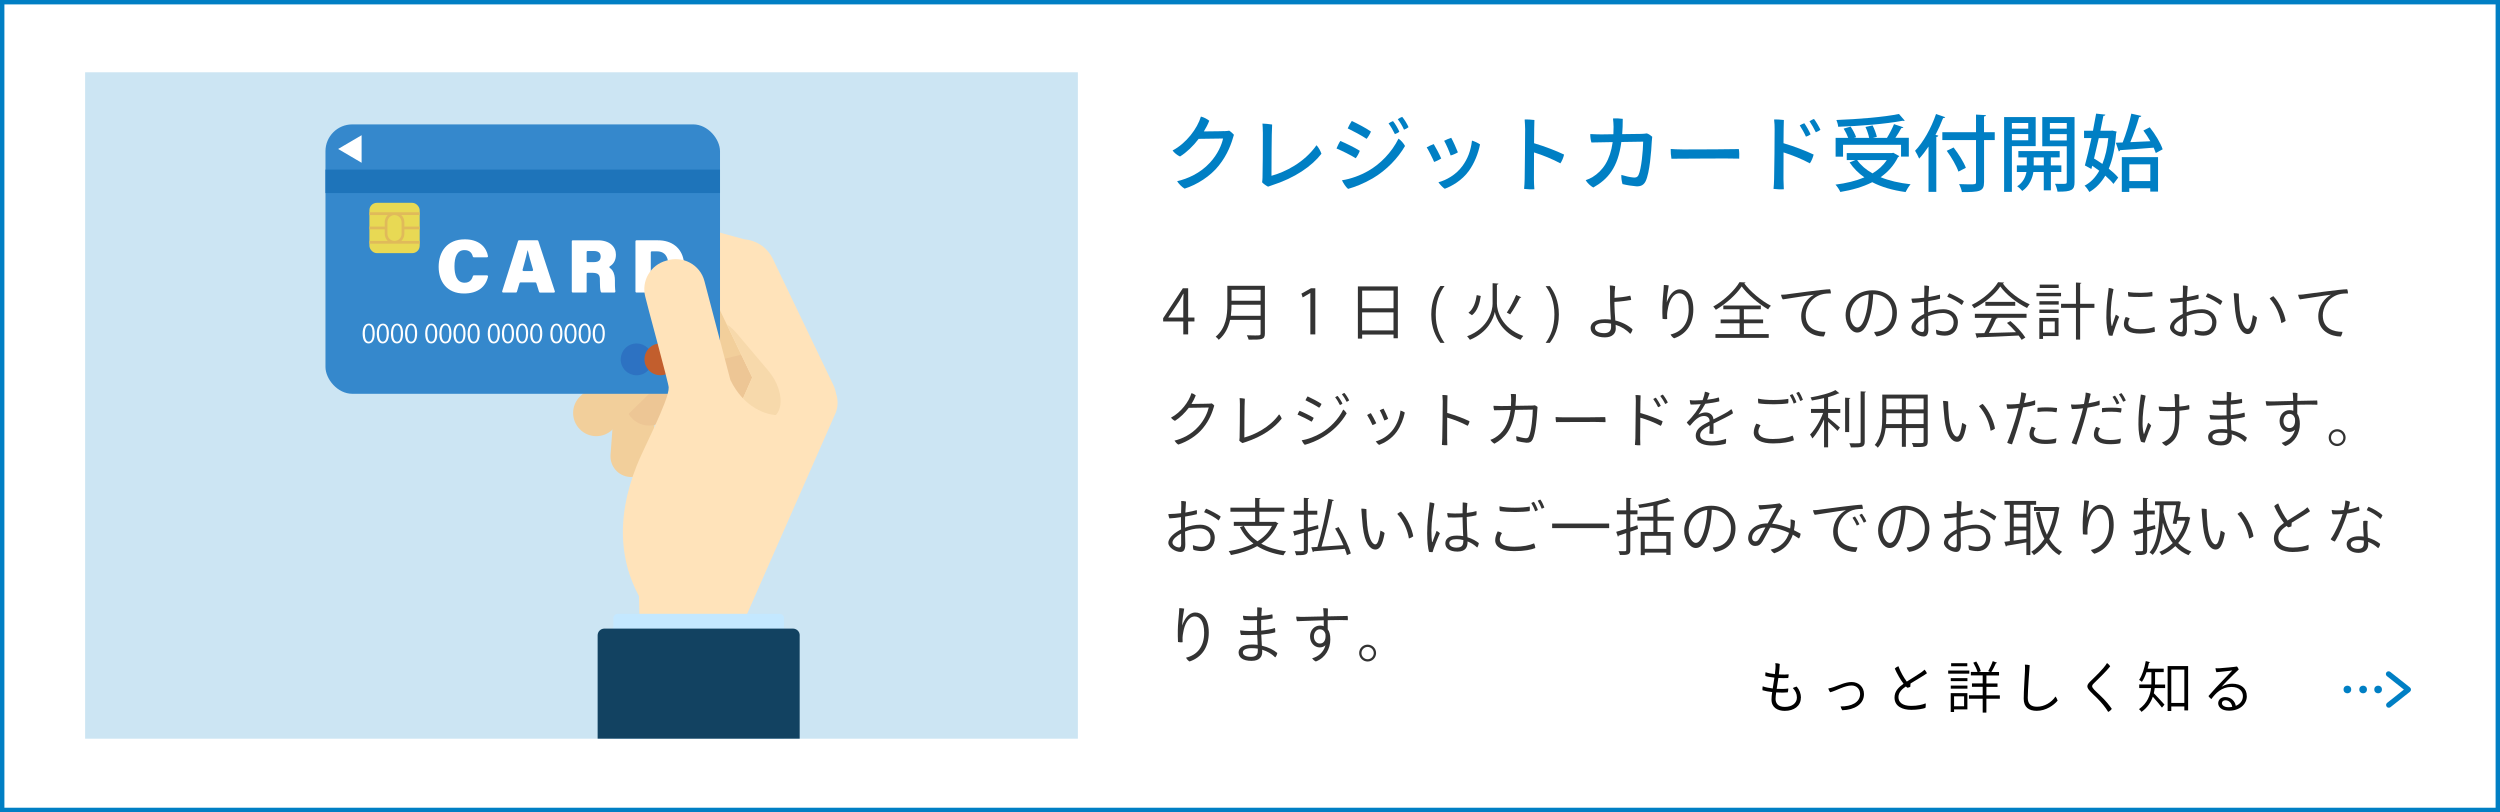 <?xml version="1.0" encoding="UTF-8"?><svg id="_レイヤー_2" xmlns="http://www.w3.org/2000/svg" viewBox="0 0 568.57 184.7"><rect x="0" y="0" width="568.57" height="184.7" fill="#808080" stroke="none"/><defs><style>.cls-1{fill:#007fc4;}.cls-2,.cls-3{fill:#fff;}.cls-4{fill:#f7d9ab;}.cls-5{fill:#fad8a5;}.cls-6{fill:#3588cc;}.cls-7{fill:#cce5f3;}.cls-3{stroke:#007fc4;stroke-miterlimit:10;}.cls-8{fill:#f2cf9b;}.cls-9{fill:#edc695;}.cls-10{fill:#c4e8ff;}.cls-11{fill:#e8d954;}.cls-12{fill:#333;}.cls-13{fill:#c25e2d;}.cls-14{fill:#1e74ba;}.cls-15{fill:#2d72c2;}.cls-16{fill:#e0ba5a;}.cls-17{fill:#124261;}.cls-18{fill:#08b305;}.cls-19{fill:#ffe3ba;}</style></defs><g id="_レイヤー_1-2"><rect class="cls-3" x=".5" y=".5" width="567.57" height="183.7"/><rect class="cls-7" x="19.36" y="16.44" width="225.78" height="151.56"/><path d="M409.56,158.71c0,1.88-1.59,2.96-3.66,2.96-1.56,0-3.01-.71-3.01-2.56,0-.49.06-1.06.15-1.71-.77-.09-1.55-.23-2.2-.42-.04-.24-.01-.65.05-.89.58.21,1.41.39,2.28.49.13-.74.26-1.56.38-2.47-.84-.09-1.6-.21-2.05-.37-.04-.23-.04-.62.04-.86.57.21,1.33.35,2.12.43.05-.4.09-.83.13-1.27.03-.3.04-.89-.03-1.22.3,0,.81.08,1.01.18-.04.79-.11,1.6-.21,2.39.94.05,1.8.04,2.23-.03.03.25-.05.68-.11.84-.69.04-1.47.03-2.23-.01-.13.87-.26,1.71-.38,2.47.97.06,1.93.04,2.63-.08.03.26-.04.67-.12.88-.68.08-1.62.08-2.62.01-.09.59-.14,1.09-.14,1.5,0,.88.48,1.8,2.08,1.8,1.7,0,2.77-.88,2.77-2.14,0-.87-.34-1.52-.93-2.15.21-.13.62-.28.88-.34.64.73.97,1.64.97,2.56Z"/><path d="M416.97,156.28c1.07-.35,2.68-1.17,4.13-1.17,1.61,0,2.82,1.11,2.82,2.74,0,2.35-2.18,3.59-4.93,3.68-.13-.14-.33-.6-.39-.87,2.43.06,4.44-.92,4.44-2.82,0-1.02-.69-1.94-1.93-1.94-1.61,0-3.41,1.16-4.86,1.54-.16-.14-.39-.62-.45-.86.38-.06.75-.16,1.17-.3Z"/><path d="M437.94,159.96c.06.3.03.82-.06,1.04-.52.19-1.78.44-3.2.44-1.99,0-3.83-.78-3.81-2.82,0-1.44.98-2.35,2.05-3.12-.71-.92-1.51-2.32-1.99-3.44.2-.23.55-.45.82-.55.47,1.31,1.32,2.76,1.91,3.5,1.16-.74,2.63-1.62,3.26-2.08.29-.21.63-.48.78-.64.23.25.43.57.54.83-.35.29-2.5,1.57-3.73,2.32-.03.25-.05.54-.06.77-.15.08-.43.16-.66.2-.1-.06-.21-.16-.34-.29-.71.48-1.69,1.25-1.69,2.42,0,1.11.82,2,2.92,2,1.41,0,2.61-.29,3.25-.58Z"/><path d="M447.88,152.5v.71h-4.81v-.71h4.81ZM447.44,157.64v3.7h-3.03v.59h-.76v-4.29h3.79ZM443.66,154.91v-.69h3.79v.69h-3.79ZM443.66,156.62v-.69h3.79v.69h-3.79ZM447.42,150.83v.69h-3.68v-.69h3.68ZM446.69,158.36h-2.28v2.27h2.28v-2.27ZM454.82,158.13v.78h-3.06v3.16h-.84v-3.16h-3.12v-.78h3.12v-1.93h-2.44v-.77h2.44v-1.82h-2.69v-.79h1.51c-.18-.62-.57-1.46-.96-2.11l.68-.26c.44.69.87,1.6,1.03,2.19l-.45.19h2.57c-.19-.09-.42-.19-.43-.19.35-.6.81-1.6,1.03-2.28l.97.36c-.04.09-.14.13-.26.13-.25.57-.67,1.4-1.02,1.98h1.74v.79h-2.87v1.82h2.52v.77h-2.52v1.93h3.06Z"/><path d="M461.61,151.27c-.05.55-.44,5.64-.44,7.43,0,1.46.79,2.03,2.11,2.03,1.66,0,3.26-.94,4.19-2.32.19.2.43.69.49.93-.86,1.04-2.64,2.32-4.75,2.32-1.78,0-2.96-.79-2.96-2.77,0-1.71.24-4.98.28-6.17.03-.77.03-1.17-.01-1.57.29,0,.86.06,1.08.13Z"/><path d="M479.9,151.56c-.88,1.13-2.66,2.83-3.45,3.6-.34.31-.64.62-.64.89,0,.47.78,1.12,1.8,2.09,1.21,1.12,2.19,2.35,2.67,3.07-.15.24-.47.54-.82.7-.6-1.03-1.5-2.1-2.5-3.11-1.38-1.35-2.24-2.04-2.24-2.73,0-.38.31-.76.81-1.23.83-.82,2.89-2.72,3.66-4.04.29.18.59.5.72.75Z"/><path d="M490.12,152.89v2.15c0,.2,0,.43-.01.64h2.3v.81h-2.37c-.04.38-.11.77-.2,1.17.6.59,2.05,2.18,2.42,2.58l-.57.69c-.4-.55-1.41-1.74-2.08-2.48-.43,1.26-1.21,2.48-2.57,3.45-.11-.18-.4-.5-.57-.62,1.91-1.35,2.56-3.15,2.74-4.8h-2.69v-.81h2.76c.01-.23.01-.44.01-.65v-2.14h-1.12c-.29.84-.64,1.62-1.04,2.19-.15-.13-.44-.34-.63-.44.68-.97,1.21-2.63,1.51-4.28l1.01.25c-.03.09-.11.12-.26.12-.09.45-.2.91-.33,1.36h3.66v.79h-1.98ZM492.98,151.48h4.66v10.08h-.86v-.89h-2.97v1.03h-.83v-10.22ZM493.81,159.87h2.97v-7.58h-2.97v7.58Z"/><path d="M510.99,158.31c0,1.84-1.6,3.32-4.04,3.32-1.91,0-2.47-1.03-2.47-1.69,0-.76.62-1.41,1.57-1.41,1.42,0,2.27.99,2.43,2,1.01-.4,1.62-1.2,1.62-2.24s-.79-2.06-2.61-2.06c-2.25,0-3.61,1.45-4.56,2.76-.21-.14-.53-.44-.67-.68.81-.96,2.45-2.73,3.31-3.6.82-.87,1.75-1.81,2.11-2.23-.7.08-2.49.32-3.61.4-.1-.24-.19-.64-.21-.92.29.04.67.04.91.02.97-.08,3.41-.28,3.98-.4.15.14.34.47.4.68-.55.49-1.71,1.65-2.48,2.42-.68.69-1.11,1.15-1.42,1.52.81-.53,1.75-.71,2.42-.71,2.09,0,3.31,1.11,3.31,2.81ZM507.67,160.76c-.1-.81-.67-1.5-1.56-1.5-.44,0-.79.29-.79.66,0,.54.65.92,1.5.92.3,0,.59-.03.86-.08Z"/><path class="cls-1" d="M543.29,160.96c-.18,0-.37-.08-.49-.24-.21-.27-.17-.66.1-.87l3.81-3.02-3.86-3.06c-.27-.21-.31-.6-.1-.87.21-.27.6-.31.87-.1l4.47,3.54c.15.12.24.3.24.49s-.09.37-.24.49l-4.42,3.5c-.11.09-.25.13-.39.13Z"/><circle class="cls-1" cx="533.86" cy="156.81" r=".87"/><circle class="cls-1" cx="537.44" cy="156.81" r=".87"/><circle class="cls-1" cx="540.85" cy="156.81" r=".87"/><path class="cls-1" d="M278.35,29.83c.67-.02.87-.06,1.2-.11.36.21.84.65,1.08.93-.53,1.88-1.39,4.45-3.44,7.01-1.92,2.43-4.96,4.35-7.77,5.24-.61-.34-1.33-1.08-1.71-1.69,2.39-.55,5.24-1.8,7.45-4.2,1.79-1.92,2.7-4.1,3-5.51l-5.55.08c-1.25,1.65-2.77,3.1-4.24,4.01-.57-.23-1.39-.89-1.69-1.37,3.1-1.62,5.64-5,6.44-7.71.7.17,1.39.55,1.9.95-.3.8-.74,1.63-1.23,2.43,3.97-.02,4.56-.08,4.56-.08v.02Z"/><path class="cls-1" d="M287.13,40.42c.06-1.41.08-6.99.08-10.18,0-.84-.06-1.69-.09-2.13.34,0,1.67.1,2.2.21-.13,1.6-.15,10.22-.15,11.66,3.08-.84,7.45-2.98,10.24-6.95.42.42.97,1.39,1.12,1.94-2.17,2.81-5.98,5.49-11.34,7.2-.3.09-.49.15-.8.28-.4-.19-1.08-.67-1.35-.99.06-.36.08-.74.09-1.04Z"/><path class="cls-1" d="M309.26,34.3c-.15.47-.63,1.33-.93,1.69-1.04-.67-3.1-1.69-4.37-2.22.17-.46.63-1.39.87-1.71,1.18.48,3.44,1.6,4.43,2.24ZM311.16,38.88c2.72-1.54,5.36-4.22,6.9-7.35.55.34,1.24,1.18,1.48,1.67-1.58,2.74-4.2,5.51-7.33,7.35-2.05,1.2-4.03,1.96-5.62,2.41-.53-.42-1.1-1.35-1.39-1.96,1.98-.29,4.22-1.12,5.97-2.13ZM311.79,29.93c-.17.46-.68,1.31-.99,1.65-1.06-.72-3.12-1.82-4.29-2.38.19-.46.68-1.37.93-1.69,1.22.57,3.36,1.69,4.35,2.41ZM318.25,29.95c-.21.21-.65.44-1.01.55-.36-.74-.93-1.77-1.44-2.43.32-.21.7-.44,1.01-.53.48.57,1.18,1.77,1.44,2.41ZM320.34,28.92c-.21.19-.65.44-1.03.57-.36-.8-.93-1.75-1.42-2.38.32-.23.7-.44,1.01-.53.48.55,1.18,1.69,1.44,2.34Z"/><path class="cls-1" d="M327.77,36.05c-.29.21-1.18.65-1.61.78-.36-.87-1.29-2.7-1.69-3.32.32-.21,1.21-.61,1.6-.74.44.7,1.31,2.36,1.71,3.29ZM336.6,32.85c-.4,2.03-1.25,4.2-2.51,5.98-1.6,2.24-3.99,3.55-5.51,4.1-.42-.25-1.14-1.01-1.44-1.48,1.73-.46,3.99-1.67,5.45-3.69,1.18-1.6,1.9-3.44,2.18-5.78.55.15,1.41.55,1.82.86ZM331.57,34.64c-.3.21-1.18.61-1.65.72-.3-.89-1.04-2.58-1.48-3.34.32-.19,1.23-.57,1.61-.68.44.78,1.16,2.39,1.52,3.31Z"/><path class="cls-1" d="M348.88,34.66c-.02,2.79-.02,5.47-.02,6.12,0,.55.04,1.56.1,2.26-.57.06-1.77,0-2.34-.08.06-.59.11-1.46.13-2.22.04-1.5.11-10.16.11-11.38-.02-.61-.04-1.44-.11-2.18.59-.04,1.69.04,2.22.11-.04.61-.06,2.81-.08,5.28,2.43.72,5.03,1.73,6.82,2.58-.11.61-.49,1.54-.84,2-1.71-.93-4.07-1.9-6-2.49Z"/><path class="cls-1" d="M366.93,30.52c.02-.53.04-1.08.04-1.67,0-.46-.06-1.39-.13-1.9.65-.06,1.58-.02,2.22.08,0,1.25-.04,2.41-.13,3.48,2.09-.02,4.08-.04,4.41-.06.34-.02.82-.04,1.2-.11.4.13.87.44,1.22.76-.04.3-.08.84-.1,1.08-.11,2.24-.47,7.09-1.39,9.02-.42.85-1.04,1.21-2.09,1.18-.87-.06-2.22-.27-3.17-.51-.17-.49-.32-1.46-.27-2.09.85.27,1.98.53,2.72.59.61.06.95-.08,1.18-.55.67-1.42,1.04-5.64,1.06-7.6l-4.96.08c-.78,5.85-3.06,8.47-6.38,10.35-.63-.34-1.37-1.04-1.73-1.67.55-.17,1.14-.46,1.52-.68,2.41-1.48,4.05-3.88,4.62-7.98-2.18.04-4.2.08-4.84.09-.15-.44-.29-1.37-.25-1.92.74.04,1.73.08,2.51.08l2.75-.04Z"/><path class="cls-1" d="M382.81,33.99c4.26.02,10.89-.06,12.65-.09.1.47.13,1.67.08,2.18-2.68-.11-13.03.04-15.41.02-.1-.53-.19-1.62-.17-2.22.53.04,1.79.11,2.85.11Z"/><path class="cls-1" d="M405.63,32.57c2.45.72,5.03,1.73,6.84,2.58-.13.61-.51,1.54-.86,2-1.69-.93-4.06-1.9-5.98-2.49-.02,2.79-.02,5.45-.02,6.12,0,.55.04,1.56.08,2.26-.57.06-1.75,0-2.34-.08.06-.59.11-1.46.13-2.22.06-1.5.13-10.16.12-11.38,0-.61-.02-1.44-.12-2.18.59-.04,1.71.04,2.22.11-.04.61-.06,2.81-.08,5.28ZM410.72,31.07c-.34-.78-.97-1.88-1.41-2.55.3-.19.76-.4,1.04-.49.4.53,1.16,1.86,1.43,2.53-.23.17-.67.42-1.06.51ZM414.01,29.51c-.23.21-.67.44-1.04.57-.36-.76-.99-1.86-1.44-2.51.3-.19.74-.44,1.03-.51.44.55,1.16,1.79,1.46,2.45Z"/><path class="cls-1" d="M430.6,34.75l1.35.76c-.08.11-.19.21-.3.25-.93,1.88-2.28,3.36-3.95,4.54,1.96.8,4.27,1.33,6.82,1.61-.4.44-.89,1.24-1.14,1.77-2.89-.4-5.43-1.12-7.58-2.24-2.13,1.08-4.62,1.79-7.26,2.22-.19-.46-.72-1.27-1.1-1.67,2.39-.3,4.63-.84,6.57-1.65-1.33-.93-2.47-2.07-3.36-3.4l1.31-.53h-1.96v-1.6h10.26l.34-.06ZM419.16,32.95v2.68h-1.69v-4.27h2.87c-.25-.65-.65-1.48-1.04-2.11l1.58-.46c.51.74,1.04,1.75,1.25,2.41l-.49.15h3.46c-.15-.7-.47-1.71-.84-2.47l1.62-.36c.42.82.83,1.92.97,2.6l-.89.23h3.19c.57-.91,1.22-2.18,1.6-3.12l2.13.72c-.06.11-.23.19-.47.19-.34.65-.86,1.48-1.35,2.2h3.06v4.27h-1.77v-2.68h-13.17ZM433.2,27.44c-.06.04-.13.06-.23.06-.08,0-.15-.02-.25-.04-3.71.72-9.63,1.2-14.67,1.37-.02-.46-.23-1.14-.4-1.54,5-.19,10.85-.67,14.23-1.37l1.31,1.52ZM422.37,36.41c.84,1.2,2.03,2.2,3.48,3.02,1.35-.8,2.45-1.8,3.25-3.02h-6.72Z"/><path class="cls-1" d="M438.6,33.33c-.68,1.03-1.39,1.96-2.13,2.75-.19-.46-.65-1.37-.93-1.79,1.84-1.88,3.67-5.13,4.77-8.36l2.09.72c-.08.13-.25.23-.49.21-.49,1.29-1.08,2.58-1.73,3.82l.65.17c-.04.15-.17.27-.46.29v12.5h-1.77v-10.32ZM453.66,30.06v1.79h-2.43v9.52c0,1.2-.29,1.71-1.04,2s-2.05.32-3.99.32c-.09-.51-.38-1.31-.65-1.82.82.04,1.6.06,2.22.06,1.5,0,1.63,0,1.63-.55v-9.52h-7.66v-1.79h7.66v-4.01l2.26.13c-.02.17-.11.27-.44.3v3.57h2.43ZM445.4,39.03c-.42-1.27-1.58-3.27-2.66-4.73l1.56-.76c1.1,1.42,2.32,3.34,2.79,4.62l-1.69.87Z"/><path class="cls-1" d="M462.97,33.23h-5.41v10.41h-1.77v-17.02h7.18v6.61ZM461.28,27.97h-3.72v1.29h3.72v-1.29ZM457.56,31.9h3.72v-1.41h-3.72v1.41ZM468.82,39.12h-2.39v4.16h-1.62v-4.16h-2.36c-.19,1.24-.84,3.17-2.53,4.31-.25-.32-.8-.84-1.16-1.06,1.39-.89,1.94-2.24,2.11-3.25h-2.18v-1.5h2.26v-1.82h-1.92v-1.44h9.4v1.44h-2.01v1.82h2.39v1.5ZM462.52,37.62h2.3v-1.82h-2.3v1.82ZM471.81,26.62v14.8c0,1.8-.64,2.2-3.88,2.17-.06-.49-.3-1.31-.57-1.79.49.02.99.02,1.41.02,1.14,0,1.27,0,1.27-.42v-8.13h-5.57v-6.65h7.33ZM470.04,27.97h-3.84v1.29h3.84v-1.29ZM466.2,31.94h3.84v-1.44h-3.84v1.44Z"/><path class="cls-1" d="M480.42,29.7l.97.23c-.02.13-.06.23-.11.32-.25,3.31-.8,5.98-1.69,8.11.87.7,1.65,1.41,2.15,2.03l-1.08,1.44c-.44-.57-1.1-1.22-1.86-1.88-.93,1.61-2.13,2.83-3.61,3.72-.25-.46-.72-1.1-1.1-1.44,1.35-.7,2.47-1.84,3.34-3.4-.53-.4-1.06-.78-1.6-1.14l-.19.74-1.48-.8c.46-1.63.99-3.89,1.5-6.23h-1.69v-1.67h2.03c.27-1.37.51-2.7.72-3.89l2.09.23c-.02.17-.15.27-.44.28-.19,1.03-.44,2.19-.68,3.38h2.43l.3-.04ZM477.32,31.41c-.36,1.6-.72,3.19-1.08,4.64.63.38,1.27.8,1.9,1.23.66-1.63,1.12-3.59,1.35-5.87h-2.17ZM488.91,28.94c1.21,1.54,2.49,3.61,2.94,5.02l-1.56.84c-.12-.36-.29-.78-.48-1.22-2.83.25-5.74.44-7.64.57-.02.17-.17.27-.3.29l-.67-1.98,1.56-.06c.74-1.86,1.56-4.56,1.96-6.55l2.28.51c-.06.17-.25.27-.51.29-.48,1.69-1.25,3.95-2,5.68,1.42-.06,3-.13,4.56-.21-.48-.84-1.03-1.69-1.58-2.43l1.43-.74ZM482.56,43.64v-7.9h8.24v7.83h-1.77v-.76h-4.77v.84h-1.71ZM489.04,37.38h-4.77v3.8h4.77v-3.8Z"/><path class="cls-12" d="M270.22,76.05h-1.11v-2.94h-4.58v-.74l4.48-6.81h1.21v6.65h1.43v.9h-1.43v2.94ZM265.71,72.21h3.4v-3.73c0-.57.03-1.13.06-1.68h-.06c-.32.64-.58,1.09-.84,1.57l-2.56,3.81v.03Z"/><path class="cls-12" d="M287.67,64.99v10.87c0,.73-.2,1.05-.71,1.22s-1.46.18-2.98.17c-.07-.27-.25-.71-.41-1,.67.03,1.32.04,1.82.04,1.22,0,1.3,0,1.3-.43v-3.12h-6.93c-.36,1.64-1.09,3.29-2.58,4.54-.14-.21-.49-.56-.7-.7,2.41-2.04,2.65-4.94,2.65-7.27v-4.31h8.54ZM280.08,69.3c0,.71-.03,1.6-.15,2.52h6.77v-2.52h-6.61ZM286.69,65.91h-6.61v2.49h6.61v-2.49Z"/><path class="cls-12" d="M298.01,76.05v-9.4h-.03l-1.72,1-.28-.87,2.17-1.22h.99v10.49h-1.13Z"/><path class="cls-12" d="M308.82,65.14h9.09v11.79h-.98v-.84h-7.14v.92h-.97v-11.88ZM316.93,66.09h-7.14v4.02h7.14v-4.02ZM309.78,75.14h7.14v-4.1h-7.14v4.1Z"/><path class="cls-12" d="M327.58,77.97c-.99-1.3-2.07-3.33-2.07-6.43s1.06-5.16,2.07-6.49h.95c-1.16,1.55-2,3.61-2,6.5s.87,4.83,2,6.42h-.95Z"/><path class="cls-12" d="M339.45,64.4l1.33.1c-.01.13-.14.22-.34.27v4.3c0,1.53.97,5.56,6,7.33-.21.21-.49.62-.63.88-4.26-1.61-5.58-4.96-5.84-6.33h-.01c-.25,1.39-1.5,4.62-5.66,6.33-.13-.21-.43-.59-.64-.8,4.89-1.85,5.8-5.86,5.8-7.41v-4.66ZM333.96,71.13c1.16-.87,1.67-2.44,1.89-4.02l.92.21c-.25,1.67-.74,3.4-2,4.37l-.81-.56ZM345.98,67.62c-.04.08-.17.13-.31.13-.56,1.12-1.49,2.75-2.21,3.75,0-.01-.77-.41-.77-.41.71-1.04,1.62-2.76,2.13-4.01l1.16.53Z"/><path class="cls-12" d="M352.47,65.06c.99,1.3,2.06,3.33,2.06,6.46s-1.05,5.11-2.06,6.46h-.95c1.13-1.55,2-3.61,2-6.47s-.85-4.86-2-6.44h.95Z"/><path class="cls-12" d="M367.17,69.4c0,.91.11,2.28.2,3.49,1.56.38,2.91,1.09,3.91,2-.04.36-.25.78-.53,1.05-.85-.95-2.02-1.67-3.31-2.07.01.34.03.66.03.9,0,1.02-.76,1.96-2.47,1.96-1.88,0-3.25-.76-3.25-2.16,0-1.11,1.02-1.96,3.28-1.96.45,0,.88.03,1.32.08-.07-1.23-.17-2.75-.18-3.91-.01-.8,0-2.37,0-2.8-.01-.39-.03-.84-.06-1.06.35-.01.94.07,1.23.17-.1.83-.14,1.74-.15,2.65.94-.06,2.42-.2,3.57-.5.1.22.2.71.21.97-.74.15-2.47.38-3.8.45v.76ZM366.4,73.6c-.5-.1-1-.14-1.5-.14-1.33,0-2.16.38-2.16,1.09s.74,1.22,2.12,1.22c.94,0,1.55-.45,1.55-1.42,0-.21-.01-.46-.01-.76Z"/><path class="cls-12" d="M379.08,68.74c.41-1.29,1.39-2.94,2.98-2.94,1.44,0,3.05,1.22,3.05,4.57s-1.62,5.65-4.37,6.57c-.32-.17-.64-.53-.8-.87,2.48-.59,4.12-2.42,4.12-5.67,0-2.56-.97-3.7-2.13-3.7-1.46,0-2.33,1.77-2.63,3.64-.18.85-.18,1.55-.14,2.21-.25.06-.76.03-1.05-.04-.04-.7-.06-2-.04-2.69.01-1.22.21-3.07.27-3.85.03-.38.06-.84.06-1.16.35,0,.83.04,1.12.11-.21,1.16-.45,2.77-.45,3.82h.01Z"/><path class="cls-12" d="M396.98,64.24c-.03.11-.14.18-.28.21,1.36,1.85,3.88,3.96,6.05,5.08-.24.22-.46.55-.63.83-2.2-1.29-4.71-3.42-6.01-5.22-1.15,1.74-3.46,3.89-5.88,5.32-.13-.21-.39-.55-.59-.74,2.45-1.37,4.88-3.68,5.97-5.55l1.37.07ZM396.61,73.52v2.45h5.65v.87h-12.12v-.87h5.49v-2.45h-4.31v-.86h4.31v-2.32h-3.7v-.86h8.53v.86h-3.85v2.32h4.37v.86h-4.37Z"/><path class="cls-12" d="M406.43,66.93c.95-.11,8.31-1.15,9.79-1.15.11.22.18.66.18.97-.34-.01-1.4-.04-2.31.27-2.4.81-3.42,3.03-3.42,4.71,0,3.03,2.49,3.74,4.47,3.74-.03.35-.21.84-.39,1.07-2.21-.03-5.11-1.19-5.11-4.58,0-2.47,1.48-4.17,2.89-4.93-1.28.11-5.59.87-7.06,1.06-.2-.22-.38-.76-.42-1.05.57-.01,1.13-.07,1.39-.1Z"/><path class="cls-12" d="M431.41,71.11c0,3.07-1.75,4.95-4.61,5.41-.21-.22-.49-.7-.56-1.02.46-.03.83-.1,1.16-.18,1.43-.37,2.97-1.54,2.97-4.22,0-2.41-1.68-4.12-4.36-4.17-.01,1.08-.25,3.05-.57,4.34-.63,2.56-1.53,4.36-3.07,4.36-1.33,0-2.63-1.81-2.63-3.94,0-3.18,2.59-5.67,6.15-5.67,3.22,0,5.52,2.07,5.52,5.1ZM424.99,66.97c-2.77.41-4.24,2.63-4.24,4.61,0,1.79.94,2.89,1.65,2.89.81,0,1.51-1.13,2.07-3.42.29-1.18.52-3.01.52-4.08Z"/><path class="cls-12" d="M438.5,71.02c1.09-.42,2.37-.69,3.5-.69,1.79,0,3.28,1.13,3.28,2.96s-1.15,3.05-2.93,3.05c-.64,0-1.3-.1-1.89-.28-.13-.28-.18-.83-.15-1.09.57.24,1.32.39,1.9.39,1.15,0,2.1-.62,2.1-2.09s-1.3-2.09-2.42-2.09-2.39.31-3.38.71c.01,1.08.04,2.23.06,2.93,0,1.34-.46,1.71-1.09,1.71-1.11,0-2.77-.98-2.77-2.07,0-1.25,1.64-2.44,2.9-3.05-.01-.63-.03-1.22-.03-1.67,0-.38,0-.76.01-1.13-.81.13-1.89.27-2.63.29-.14-.28-.24-.73-.25-.98,1.08-.03,2.07-.1,2.9-.21.04-1.22.07-2.28.03-2.77.31-.01.87.04,1.09.13-.06.63-.11,1.54-.15,2.51.98-.17,2.14-.42,2.61-.57.06.25.04.67.01.94-.42.13-1.64.36-2.66.53-.01.67-.03,1.34-.03,1.95v.6ZM437.62,72.35c-.9.49-1.96,1.26-1.96,2.04,0,.67.99,1.12,1.46,1.12.32,0,.5-.1.52-.76.01-.53,0-1.46-.01-2.41ZM446.63,68.49c-.1.32-.34.73-.48.88-.59-.55-2.24-1.51-3.29-1.88.11-.28.31-.62.45-.8,1.08.43,2.72,1.33,3.32,1.79Z"/><path class="cls-12" d="M455.79,64.27c-.04.11-.15.18-.29.21,1.37,1.9,3.91,3.78,6.11,4.73-.22.22-.45.56-.6.84-2.23-1.09-4.75-3.01-6.09-4.9-1.16,1.74-3.5,3.73-5.95,4.96-.11-.2-.35-.56-.55-.76,2.46-1.19,4.89-3.29,6-5.17l1.39.08ZM449.14,72.27v-.9h11.75v.9h-6.74l.17.06c-.04.1-.15.14-.34.15-.42.95-1.05,2.21-1.65,3.25,1.86-.04,4.03-.11,6.16-.18-.63-.73-1.36-1.49-2.06-2.1l.8-.43c1.32,1.13,2.73,2.68,3.39,3.74l-.84.53c-.18-.29-.41-.63-.69-.98-3.4.18-7.02.34-9.26.41-.03.13-.11.18-.22.2l-.35-1.12c.59,0,1.27-.01,2.04-.04.57-1.01,1.23-2.38,1.67-3.47h-3.84ZM451.53,68.66h6.79v.88h-6.79v-.88Z"/><path class="cls-12" d="M468.74,66.6v.78h-5.6v-.78h5.6ZM468.17,72.31v4.12h-3.53v.66h-.84v-4.78h4.37ZM463.81,69.27v-.77h4.4v.77h-4.4ZM463.81,71.18v-.77h4.4v.77h-4.4ZM468.21,64.73v.77h-4.33v-.77h4.33ZM467.31,73.11h-2.67v2.52h2.67v-2.52ZM476.33,69.1v.92h-3.25v7.21h-.95v-7.21h-3.39v-.92h3.39v-4.85l1.23.08c-.01.1-.08.17-.28.2v4.57h3.25Z"/><path class="cls-12" d="M480.67,65.77c-.42,1.86-.63,3.94-.64,5.92,0,.95.07,1.86.22,2.41.03.08.07.11.11.01.18-.55.52-1.67.83-2.54.27.1.59.31.76.5-.38.8-1.32,3.46-1.51,4.29-.24.01-.56-.01-.83-.08-.32-.9-.55-2.37-.57-3.95-.01-2.06.2-4.17.36-5.28.06-.46.15-1.16.18-1.57.36.03.81.14,1.09.28ZM484.34,72.41c-.15.31-.32.73-.32,1.12,0,.66.55,1.34,2.73,1.34,1.33,0,2.54-.22,3.22-.52.08.27.13.8.11,1.09-.49.15-1.81.43-3.32.43-2.45,0-3.73-.79-3.73-2.14,0-.6.2-1.2.41-1.64.34.06.69.2.9.31ZM489.48,66.37c.06.25.06.74.04,1.01-1.29.21-4.2.21-5.45.07-.08-.25-.13-.71-.1-1.05,1.46.29,4.46.25,5.51-.03Z"/><path class="cls-12" d="M497.3,71.02c1.09-.42,2.37-.69,3.5-.69,1.79,0,3.28,1.13,3.28,2.96s-1.15,3.05-2.93,3.05c-.64,0-1.3-.1-1.89-.28-.13-.28-.18-.83-.15-1.09.57.24,1.32.39,1.91.39,1.15,0,2.1-.62,2.1-2.09s-1.3-2.09-2.42-2.09c-1.18,0-2.4.31-3.38.71.01,1.08.04,2.23.06,2.93,0,1.34-.46,1.71-1.09,1.71-1.11,0-2.77-.98-2.77-2.07,0-1.25,1.64-2.44,2.9-3.05-.01-.63-.03-1.22-.03-1.67,0-.38,0-.76.01-1.13-.81.13-1.89.27-2.63.29-.14-.28-.24-.73-.25-.98,1.08-.03,2.07-.1,2.9-.21.04-1.22.07-2.28.03-2.77.31-.01.87.04,1.09.13-.06.63-.11,1.54-.15,2.51.98-.17,2.14-.42,2.6-.57.06.25.04.67.01.94-.42.13-1.64.36-2.66.53-.01.67-.03,1.34-.03,1.95v.6ZM496.42,72.35c-.9.49-1.96,1.26-1.96,2.04,0,.67.99,1.12,1.46,1.12.32,0,.5-.1.52-.76.01-.53,0-1.46-.01-2.41ZM505.43,68.49c-.1.32-.34.73-.48.88-.59-.55-2.24-1.51-3.29-1.88.11-.28.31-.62.45-.8,1.08.43,2.72,1.33,3.32,1.79Z"/><path class="cls-12" d="M509.38,70.63c.24,2.42.98,4.17,1.82,4.17.57,0,.91-1.33,1.16-3.12.32.11.76.35.95.55-.5,2.89-1.18,3.75-2.09,3.75-1.19,0-2.44-1.36-2.87-5.22-.18-1.68-.25-3.01-.34-4.08.29-.01.9.03,1.16.11-.03.6.07,2.72.2,3.84ZM519.82,72.98c-.2.18-.62.39-.99.49-.28-1.83-1.19-4.01-2.65-5.59.22-.2.62-.43.85-.53,1.53,1.6,2.59,4.19,2.79,5.63Z"/><path class="cls-12" d="M524.03,66.93c.95-.11,8.31-1.15,9.79-1.15.11.22.18.66.18.97-.34-.01-1.4-.04-2.31.27-2.4.81-3.42,3.03-3.42,4.71,0,3.03,2.49,3.74,4.47,3.74-.03.35-.21.84-.39,1.07-2.21-.03-5.11-1.19-5.11-4.58,0-2.47,1.49-4.17,2.89-4.93-1.27.11-5.59.87-7.06,1.06-.2-.22-.38-.76-.42-1.05.57-.01,1.13-.07,1.39-.1Z"/><path class="cls-12" d="M274.79,91.81c.45-.01.59-.04.8-.07.18.1.45.35.57.5-.41,1.41-1.01,3.22-2.58,5.14-1.37,1.7-3.52,3.05-5.6,3.73-.31-.17-.67-.57-.87-.9,1.67-.41,3.77-1.32,5.46-3.22,1.37-1.5,2.07-3.21,2.33-4.31l-4.54.07c-.91,1.19-2.02,2.26-3.14,2.96-.29-.11-.73-.46-.9-.73,2.25-1.18,4.09-3.63,4.64-5.56.38.08.74.29.99.5-.24.64-.57,1.3-.98,1.95,3.4-.03,3.81-.07,3.81-.07h0Z"/><path class="cls-12" d="M281.92,99.57c.04-.87.07-5.28.07-7.63,0-.62-.04-1.15-.07-1.4.21,0,.91.06,1.19.14-.1,1.18-.11,8.04-.11,8.82,2.28-.62,5.77-2.26,7.9-5.27.22.21.5.67.59.99-1.6,2.07-4.33,4.06-8.29,5.34-.24.07-.39.11-.62.21-.22-.1-.57-.36-.73-.55.04-.22.06-.43.07-.66Z"/><path class="cls-12" d="M298.77,95.03c-.07.25-.31.7-.48.88-.71-.45-2.28-1.23-3.19-1.61.08-.25.31-.7.46-.88.81.32,2.58,1.19,3.21,1.61ZM300.42,98.51c1.93-1.12,3.95-3.07,5.07-5.37.29.18.64.62.78.87-1.18,2.05-3.04,3.99-5.32,5.35-1.51.91-2.97,1.47-4.2,1.81-.27-.21-.57-.7-.71-1.04,1.43-.21,3.08-.87,4.38-1.62ZM300.55,91.87c-.08.25-.35.69-.53.87-.71-.49-2.31-1.34-3.12-1.71.1-.25.35-.71.49-.88.87.39,2.52,1.25,3.17,1.72ZM305.32,91.78c-.13.13-.36.27-.59.34-.27-.56-.7-1.29-1.08-1.76.17-.13.39-.27.56-.32.35.41.9,1.27,1.11,1.75ZM306.84,91.05c-.13.11-.36.25-.57.34-.29-.59-.71-1.26-1.09-1.71.17-.14.41-.27.57-.32.35.38.88,1.21,1.09,1.7Z"/><path class="cls-12" d="M313.01,96.25c-.14.13-.63.38-.87.43-.27-.62-.94-1.89-1.22-2.3.17-.12.64-.35.85-.42.27.42.94,1.64,1.23,2.28ZM319.49,93.83c-.28,1.44-.91,3.05-1.82,4.34-1.19,1.68-2.91,2.61-4.02,3.01-.24-.14-.6-.52-.77-.8,1.3-.34,2.93-1.28,4.01-2.79.88-1.22,1.43-2.65,1.62-4.22.28.07.76.29.98.45ZM315.71,95.23c-.14.13-.62.34-.87.39-.24-.64-.73-1.78-1.05-2.31.18-.11.66-.31.87-.38.28.5.81,1.68,1.05,2.3Z"/><path class="cls-12" d="M329.13,94.98c-.01,2.21-.01,4.38-.01,4.76,0,.41.01,1.08.04,1.51-.29.03-.94,0-1.23-.06.04-.41.07-.94.08-1.49.04-.88.11-7.87.11-8.5-.01-.38-.03-.9-.08-1.37.32-.01.9.03,1.16.08-.03.36-.04,2.09-.06,4.01,1.88.52,3.71,1.22,5.07,1.88-.04.32-.25.83-.43,1.04-1.36-.74-3.21-1.47-4.65-1.86Z"/><path class="cls-12" d="M343.64,92.32c.03-.45.04-.92.04-1.42,0-.35-.03-.91-.08-1.29.34-.03.84-.01,1.18.04,0,.97-.04,1.85-.11,2.65,1.67-.01,3.36-.04,3.61-.06.21,0,.52-.01.77-.07.21.07.46.22.63.38-.03.22-.06.55-.06.73-.08,1.67-.36,5.25-1.05,6.65-.29.58-.74.81-1.44.76-.64-.06-1.54-.22-2.16-.39-.1-.27-.17-.8-.14-1.11.6.2,1.44.41,2.02.46.45.06.7-.04.87-.41.57-1.15.87-4.62.88-6.08l-4.03.06c-.59,4.45-2.34,6.39-4.69,7.69-.32-.17-.73-.55-.92-.88.38-.13.79-.31,1.05-.49,1.71-1.05,3.11-2.89,3.54-6.3-1.68.03-3.25.06-3.74.07-.08-.22-.17-.71-.14-1.02.49.03,1.13.06,1.71.06l2.27-.03Z"/><path class="cls-12" d="M355.73,94.92c3.12.03,8.38-.03,9.34-.06.06.27.08.87.07,1.15-1.82-.1-9.65,0-11.25-.01-.07-.28-.11-.84-.1-1.15.29.01,1.11.07,1.93.07Z"/><path class="cls-12" d="M373.05,93.93c1.88.52,3.71,1.22,5.08,1.88-.06.32-.25.83-.43,1.04-1.37-.74-3.21-1.47-4.65-1.86-.03,2.21-.03,4.38-.03,4.76,0,.41.03,1.08.04,1.51-.29.03-.92,0-1.23-.06.04-.41.08-.94.1-1.49.03-.88.1-7.87.1-8.5-.01-.38-.01-.9-.07-1.37.31-.01.88.03,1.16.08-.03.36-.06,2.1-.07,4.01ZM377.1,92.61c-.28-.59-.76-1.39-1.11-1.86.17-.11.42-.25.59-.31.32.39.91,1.36,1.12,1.85-.13.11-.38.27-.6.32ZM379.31,91.53c-.14.13-.38.27-.6.35-.27-.59-.76-1.36-1.12-1.82.17-.13.42-.27.59-.32.34.39.91,1.3,1.13,1.79Z"/><path class="cls-12" d="M386.28,94.29c.6-.35,1.15-.49,1.62-.49.92,0,1.7.53,1.79,1.57,1.18-.6,2.33-1.16,3.19-1.69.29-.18.59-.41.87-.63.18.21.35.67.36.97-.45.36-3.03,1.62-4.41,2.3,0,.7.01,1.65,0,2.33-.24.06-.67.04-.95-.03.04-.32.07-1.12.07-1.85-1.22.63-2.17,1.22-2.17,2.23,0,1.13,1.41,1.37,2.77,1.37,1.27,0,2.42-.32,3.12-.57.06.34.01.81-.07,1.11-.5.17-1.85.41-3.1.41-1.55,0-3.71-.41-3.71-2.23,0-1.65,1.48-2.4,3.14-3.24v-.2c-.03-.6-.48-1.04-1.28-1.04-1.2,0-2.16,1.02-3.19,2.25-.25-.2-.57-.53-.71-.8,1.68-1.6,2.62-3.1,3.17-4.15-.77.07-1.54.1-2.28.1-.13-.25-.21-.7-.21-1.02.38.07.81.08,1.05.08.49,0,1.16-.03,1.88-.07.25-.66.45-1.4.52-1.92.28.03.81.2,1.05.34-.08.27-.32.94-.55,1.49.97-.11,1.93-.28,2.63-.53.11.24.15.64.14.9-.9.24-2.02.42-3.19.55-.34.63-.97,1.65-1.57,2.48h.01Z"/><path class="cls-12" d="M400.39,96.73c-.25.41-.49.94-.49,1.43,0,.98.92,1.68,3.29,1.68,1.96,0,3.52-.32,4.5-.77.15.27.27.74.29,1.07-.84.35-2.48.71-4.72.71-2.62,0-4.41-.81-4.41-2.48,0-.71.29-1.48.57-2.02.31.06.73.21.97.38ZM399.83,90.65c1.82.45,5.18.38,6.88.06.06.29.03.74-.03,1.02-1.54.27-4.86.31-6.78,0-.07-.31-.1-.71-.07-1.08ZM408.56,91.5c-.15.1-.41.22-.63.28-.18-.59-.55-1.37-.87-1.88.18-.1.43-.22.6-.27.29.43.74,1.36.9,1.86ZM410.04,90.91c-.14.11-.42.24-.62.28-.21-.57-.56-1.3-.9-1.81.17-.1.43-.22.6-.27.32.42.74,1.29.91,1.79Z"/><path class="cls-12" d="M418.31,89.43c-.04.06-.14.08-.27.06-.59.31-1.39.59-2.28.83v2.7h2.77v.9h-2.77v1.06c.64.49,2.27,1.88,2.69,2.25l-.55.77c-.42-.46-1.4-1.4-2.14-2.06v5.8h-.92v-6.36c-.73,1.67-1.71,3.35-2.66,4.34-.11-.28-.35-.66-.53-.88,1.09-1.09,2.31-3.11,2.98-4.93h-2.76v-.9h2.97v-2.47c-.91.21-1.86.39-2.76.55-.06-.21-.2-.52-.31-.71,2.04-.36,4.45-.95,5.66-1.67l.88.71ZM419.63,90.44l1.19.07c-.01.1-.08.17-.27.2v7.56h-.92v-7.83ZM423.15,89l1.21.07c-.01.11-.08.17-.27.2v11.19c0,.67-.2.97-.62,1.12-.45.17-1.22.18-2.52.18-.06-.25-.21-.69-.36-.95.52.01,1,.01,1.39.01,1.12,0,1.18,0,1.18-.36v-11.46Z"/><path class="cls-12" d="M438.42,89.74v10.65c0,1.29-.62,1.3-3.26,1.27-.04-.24-.2-.66-.34-.91.52.01,1.02.03,1.43.03,1.16,0,1.23,0,1.23-.39v-3.04h-4.03v4.26h-.91v-4.26h-3.68c-.21,1.6-.69,3.24-1.79,4.47-.14-.18-.5-.5-.71-.63,1.57-1.76,1.72-4.29,1.72-6.29v-5.16h10.35ZM428.99,94.89c0,.49-.01,1.01-.06,1.55h3.6v-2.45h-3.54v.9ZM432.54,90.63h-3.54v2.48h3.54v-2.48ZM437.48,93.11v-2.48h-4.03v2.48h4.03ZM433.45,96.45h4.03v-2.45h-4.03v2.45Z"/><path class="cls-12" d="M443.27,95.13c.24,2.42.98,4.17,1.82,4.17.57,0,.91-1.33,1.16-3.12.32.11.76.35.95.55-.5,2.89-1.18,3.75-2.09,3.75-1.19,0-2.44-1.36-2.87-5.22-.18-1.68-.25-3.01-.34-4.08.29-.01.9.03,1.16.11-.03.6.07,2.72.2,3.84ZM453.71,97.48c-.2.18-.62.39-.99.49-.28-1.83-1.19-4.01-2.65-5.59.22-.2.62-.43.85-.53,1.53,1.6,2.59,4.19,2.79,5.63Z"/><path class="cls-12" d="M457.33,91.97c.59,0,1.27-.06,1.96-.14.04-.24.08-.42.11-.57.14-.7.28-1.46.28-2.03.34.04.87.15,1.15.28-.08.38-.28,1.21-.5,2.16,1.02-.18,1.96-.42,2.51-.64.06.25.03.8-.01,1.05-.62.2-1.61.41-2.73.59-.14.59-.29,1.19-.43,1.74-.5,1.88-1.44,4.92-2.09,6.65-.35-.06-.84-.21-1.09-.38.69-1.55,1.81-4.99,2.23-6.51.14-.49.25-.94.35-1.36-.85.11-1.74.18-2.52.18-.1-.21-.2-.77-.21-1.05.28.03.58.04,1,.04h.01ZM467.68,99.68c.01.27-.06.83-.18,1.08-.35.1-1.29.21-2.34.21-2.24,0-3.63-.83-3.61-2.25.01-.63.29-1.29.5-1.68.31.06.69.21.91.36-.21.31-.42.74-.42,1.18-.01.66.52,1.44,2.72,1.44,1.05,0,1.93-.17,2.42-.34ZM465.52,92.65c.59,0,1.67.04,2.31.14,0,.27-.03.71-.13.98-.59-.13-1.39-.2-2.21-.2-.69-.01-1.43.03-2.09.13-.04-.2-.03-.7.01-.95.7-.07,1.47-.11,2.09-.1h.01Z"/><path class="cls-12" d="M471.99,92.02c.59,0,1.27-.06,1.96-.14.04-.24.08-.42.11-.57.14-.7.28-1.46.28-2.03.34.04.87.15,1.15.28-.08.38-.28,1.21-.5,2.16,1.02-.18,1.96-.42,2.51-.64.06.25.03.8-.01,1.05-.62.2-1.61.41-2.73.59-.14.59-.29,1.19-.43,1.74-.5,1.88-1.44,4.92-2.09,6.65-.35-.06-.84-.21-1.09-.38.69-1.55,1.81-4.99,2.23-6.51.14-.49.25-.94.35-1.36-.85.11-1.74.18-2.52.18-.1-.21-.2-.77-.21-1.05.28.03.57.04.99.04h.01ZM482.34,99.74c.01.27-.06.83-.18,1.08-.36.1-1.3.21-2.35.21-2.23,0-3.63-.83-3.6-2.26,0-.63.28-1.29.5-1.68.31.06.69.21.9.36-.2.31-.41.74-.42,1.18,0,.66.53,1.44,2.72,1.44,1.05,0,1.95-.17,2.44-.34ZM480.18,92.71c.59,0,1.67.04,2.31.14,0,.27-.03.71-.13.98-.59-.13-1.39-.2-2.21-.2-.69-.01-1.43.03-2.09.13-.04-.2-.03-.7.01-.95.7-.07,1.47-.11,2.09-.1h.01ZM481.39,91.97c-.25-.57-.59-1.22-.94-1.71.15-.11.42-.25.57-.28.32.41.77,1.19.98,1.7-.14.13-.41.25-.62.29ZM483.46,91.07c-.13.1-.38.24-.6.29-.24-.57-.6-1.19-.95-1.67.15-.11.43-.24.59-.28.31.39.76,1.15.97,1.65Z"/><path class="cls-12" d="M489.24,96.78c-.28.63-.8,1.93-1.08,2.76-.17.46-.28.8-.38,1.11-.25,0-.64-.08-.87-.2-.34-.94-.57-2.31-.57-3.88-.03-2.02.21-4.23.35-5.29.07-.45.17-1.15.2-1.55.32.04.84.14,1.09.27-.42,1.93-.73,4.44-.7,6.42.01.9.13,1.79.29,2.27.01.07.04.06.06,0,.22-.53.62-1.75.91-2.55.24.13.56.43.7.66ZM494.67,93.46c-1.08.07-2.28.07-3.52.01-.11-.21-.21-.7-.2-1.02,1.02.13,2.39.17,3.71.1-.01-1.11-.06-2.41-.14-2.93.36-.01.84.01,1.12.13-.04.55-.03,1.71-.01,2.73.88-.07,1.67-.2,2.23-.38.07.28.1.73.04,1-.55.11-1.33.22-2.25.31v.28c0,4.13-.06,6.15-3.01,7.73-.28-.11-.76-.5-.94-.8.34-.11.76-.29,1.09-.53,1.85-1.26,1.89-2.97,1.88-6.44v-.18Z"/><path class="cls-12" d="M511,99.47c-.04.34-.24.81-.48,1.04-.74-.77-1.77-1.39-2.97-1.75.01.2.01.36.01.5,0,.98-.48,2.04-2.44,2.04s-2.93-.77-2.93-1.93c0-1.02,1.01-1.79,3.08-1.79.43,0,.85.03,1.26.08-.03-.71-.07-1.53-.1-2.28-1.28.07-2.59.07-3.7.03-.13-.28-.2-.69-.2-1.04.62.08,1.51.14,2.24.14.52,0,1.06-.01,1.62-.04-.01-.35-.01-.67-.01-.91,0-.48,0-1.02.01-1.53-1.13.04-2.21.03-3-.01-.14-.25-.21-.7-.21-.99.36.06,1.21.13,1.95.13.32,0,.77,0,1.27-.03.01-.31.01-.59.03-.77.01-.6,0-.9-.01-1.23.32-.01.8.03,1.06.11-.04.45-.08,1.08-.11,1.83.87-.06,1.78-.17,2.47-.36.1.25.11.66.07.94-.73.15-1.64.27-2.58.34,0,.43-.01.92-.01,1.43,0,.31,0,.64.01,1,1.15-.11,2.27-.31,3.11-.59.1.28.11.7.08.98-.88.25-1.99.42-3.17.52.04.9.08,1.78.13,2.52,1.5.34,2.73.98,3.49,1.64ZM506.57,98.52c-.46-.07-.92-.11-1.42-.11-1.36,0-1.99.42-1.99.95s.45,1.02,1.86,1.02c.87,0,1.54-.29,1.54-1.37v-.49Z"/><path class="cls-12" d="M521.52,90.61c-.01-.48-.04-.87-.1-1.29.31-.03.81,0,1.09.08-.01.28-.03.97-.04,1.78,2-.06,3.89-.1,4.52-.1.06.27.07.73.04.97-.88-.06-2.65-.04-4.57,0v2.06c.21.27.35.6.45.99s.14.84.14,1.33c0,2.03-1.04,4.16-3.29,5.01-.27-.1-.71-.48-.84-.73,1.33-.34,2.61-1.33,3.03-2.97-.34.32-.78.5-1.3.5-1.2,0-2.21-1.01-2.21-2.51,0-1.42,1.01-2.45,2.24-2.45.34,0,.62.04.88.14v-1.36c-2.55.07-5.13.18-6.09.22-.1-.25-.18-.71-.18-1.05.45.06,1.32.07,1.86.06.77-.01,2.54-.06,4.38-.1v-.6ZM521.96,95.24c-.22-.79-.67-1.11-1.32-1.11-.71,0-1.32.64-1.32,1.65,0,.88.57,1.58,1.33,1.58.97,0,1.43-.81,1.3-2.13Z"/><path class="cls-12" d="M529.61,99.51c0-1.05.87-1.9,1.93-1.9s1.92.85,1.92,1.92-.87,1.92-1.92,1.92-1.93-.85-1.93-1.92h0ZM530.14,99.54c0,.76.63,1.39,1.4,1.39s1.39-.63,1.39-1.4-.62-1.4-1.39-1.4-1.4.63-1.4,1.4h0Z"/><path class="cls-12" d="M269.49,120.02c1.09-.42,2.37-.69,3.5-.69,1.79,0,3.28,1.13,3.28,2.96s-1.15,3.05-2.93,3.05c-.64,0-1.3-.1-1.89-.28-.13-.28-.18-.83-.15-1.09.57.24,1.32.39,1.91.39,1.15,0,2.1-.62,2.1-2.09s-1.3-2.09-2.42-2.09c-1.18,0-2.4.31-3.38.71.01,1.08.04,2.23.06,2.93,0,1.34-.46,1.71-1.09,1.71-1.11,0-2.77-.98-2.77-2.07,0-1.25,1.64-2.44,2.9-3.05-.01-.63-.03-1.22-.03-1.67,0-.38,0-.76.01-1.13-.81.13-1.89.27-2.63.29-.14-.28-.24-.73-.25-.98,1.08-.03,2.07-.1,2.9-.21.04-1.22.07-2.28.03-2.77.31-.01.87.04,1.09.13-.06.63-.11,1.54-.15,2.51.98-.17,2.14-.42,2.6-.57.06.25.04.67.01.94-.42.13-1.64.36-2.66.53-.01.67-.03,1.34-.03,1.95v.6ZM268.61,121.35c-.9.49-1.96,1.26-1.96,2.04,0,.67.99,1.12,1.46,1.12.32,0,.5-.1.52-.76.01-.53,0-1.46-.01-2.41ZM277.62,117.49c-.1.32-.34.73-.48.88-.59-.55-2.24-1.51-3.29-1.88.11-.28.31-.62.45-.8,1.08.43,2.72,1.33,3.32,1.79Z"/><path class="cls-12" d="M290.05,118.65l.7.41c-.04.07-.11.11-.2.14-.81,1.89-2.12,3.35-3.71,4.44,1.55.87,3.46,1.44,5.64,1.75-.22.22-.46.63-.6.9-2.33-.36-4.33-1.05-5.97-2.09-1.75.99-3.8,1.64-5.95,2.04-.08-.25-.34-.69-.52-.9,2.04-.34,3.98-.88,5.63-1.72-1.3-.98-2.33-2.23-3.07-3.73l.8-.29h-2.2v-.92h4.85v-2.3h-5.62v-.92h5.62v-2.23l1.25.08c-.01.1-.1.17-.28.2v1.95h5.67v.92h-5.67v2.3h3.45l.18-.03ZM282.89,119.6c.7,1.42,1.74,2.59,3.1,3.5,1.4-.88,2.55-2.03,3.29-3.5h-6.39Z"/><path class="cls-12" d="M297.46,120.02l2.31-.59c.06.43.07.62.08.8-.8.24-1.62.48-2.4.7v4.12c0,1.15-.56,1.22-2.67,1.22-.06-.24-.18-.64-.31-.91.41.01.78.01,1.09.01.87,0,.97,0,.97-.32v-3.87c-.73.21-1.37.39-1.91.52-.01.11-.1.2-.18.22l-.36-1.09c.67-.15,1.51-.35,2.45-.59v-3.19h-2.3v-.9h2.3v-2.93l1.2.07c-.01.11-.08.17-.28.2v2.66h2.14v.9h-2.14v2.97ZM304.44,119.87c1.16,1.92,2.35,4.43,2.77,6l-.88.39c-.11-.42-.27-.91-.48-1.44-2.59.22-5.34.43-7.05.56-.03.11-.1.18-.21.2l-.36-1.12,1.39-.07c.9-3,1.93-7.59,2.48-10.94l1.26.28c-.03.13-.15.18-.35.22-.56,3.08-1.57,7.38-2.46,10.38,1.5-.1,3.26-.21,4.99-.34-.52-1.26-1.2-2.63-1.91-3.78l.81-.34Z"/><path class="cls-12" d="M310.97,119.63c.24,2.42.98,4.17,1.82,4.17.57,0,.91-1.33,1.16-3.12.32.11.76.35.95.55-.5,2.89-1.18,3.75-2.09,3.75-1.19,0-2.44-1.36-2.87-5.22-.18-1.68-.25-3.01-.34-4.08.29-.01.9.03,1.16.11-.03.6.07,2.72.2,3.84ZM321.41,121.98c-.2.18-.62.39-.99.49-.28-1.83-1.19-4.01-2.65-5.59.22-.2.62-.43.85-.53,1.53,1.6,2.59,4.19,2.79,5.63Z"/><path class="cls-12" d="M327.48,121.28c-.46.94-1.44,3.39-1.67,4.29-.22.01-.56,0-.81-.07-.24-.78-.42-2.48-.42-4.19,0-2.16.25-4.3.42-5.5.06-.46.13-1.16.15-1.57.34.04.85.14,1.09.28-.36,1.88-.66,4.03-.7,6.05,0,1.11.06,2.1.13,2.62,0,.13.07.14.13.03.18-.49.57-1.6.92-2.48.28.13.56.31.76.55ZM333.59,117.85c0,1.82.1,3.11.15,4.33,1.13.35,2.03.88,2.6,1.34-.04.29-.2.79-.39,1.01-.66-.64-1.43-1.11-2.19-1.4v.2c0,.94-.35,2.12-2.28,2.12s-2.77-.87-2.77-1.86c0-.91.62-1.78,2.62-1.78.5,0,.98.04,1.44.13-.04-1.19-.14-2.83-.14-4.09v-.21c-1.26.08-2.49.08-3.31.04-.1-.24-.2-.7-.18-1.01,1.01.14,2.3.15,3.49.07.01-1.06.03-2.04.03-2.47.32.01.81.07,1.06.14-.08.7-.11,1.47-.13,2.24.95-.1,1.75-.27,2.2-.43.06.27.04.74-.03.97-.62.17-1.39.29-2.18.38v.29ZM332.8,122.82c-.55-.14-1.08-.2-1.51-.2-1.11,0-1.68.32-1.68.9,0,.63.67,1.02,1.62,1.02,1.3,0,1.57-.55,1.57-1.54v-.18Z"/><path class="cls-12" d="M341.59,121.23c-.25.41-.49.94-.49,1.43,0,.98.92,1.68,3.29,1.68,1.96,0,3.52-.32,4.5-.77.15.27.27.74.29,1.07-.84.35-2.48.71-4.72.71-2.62,0-4.41-.81-4.41-2.48,0-.71.29-1.48.57-2.02.31.06.73.21.97.38ZM341.03,115.15c1.82.45,5.18.38,6.88.06.06.29.03.74-.03,1.02-1.54.27-4.86.31-6.78,0-.07-.31-.1-.71-.07-1.08ZM349.76,116c-.15.1-.41.22-.63.28-.18-.59-.55-1.37-.87-1.88.18-.1.43-.22.6-.27.29.43.74,1.36.9,1.86ZM351.24,115.41c-.14.11-.42.24-.62.28-.21-.57-.56-1.3-.9-1.81.17-.1.43-.22.6-.27.32.42.74,1.29.91,1.79Z"/><path class="cls-12" d="M353,119.07h12.97v1.04h-12.97v-1.04Z"/><path class="cls-12" d="M372.39,119.48l.13.81-1.75.63v4.17c0,1.01-.46,1.16-2.35,1.13-.04-.22-.18-.62-.31-.87.67.01,1.29.01,1.47.01.18-.01.27-.07.27-.28v-3.85c-.64.24-1.25.43-1.72.59,0,.13-.07.2-.17.24l-.39-1.11c.62-.17,1.41-.42,2.28-.69v-3.29h-2.12v-.9h2.12v-2.86l1.2.07c-.01.11-.08.17-.28.2v2.59h1.64v.9h-1.64v3.01l1.62-.52ZM380.67,118.41h-3.71v2.58h2.97v5.21h-.97v-.52h-4.89v.57h-.92v-5.27h2.87v-2.58h-3.64v-.88h3.64v-2.51c-1.05.21-2.16.38-3.18.52-.04-.21-.17-.55-.28-.74,2.37-.35,5.14-.91,6.65-1.55l.76.77s-.07.04-.13.04c-.04,0-.08,0-.14-.01-.66.25-1.51.5-2.45.71-.03.11-.11.18-.29.21v2.56h3.71v.88ZM378.96,124.81v-2.96h-4.89v2.96h4.89Z"/><path class="cls-12" d="M394.7,120.11c0,3.07-1.75,4.95-4.61,5.41-.21-.22-.49-.7-.56-1.02.46-.03.83-.1,1.16-.18,1.43-.37,2.97-1.54,2.97-4.22,0-2.41-1.68-4.12-4.36-4.17-.01,1.08-.25,3.05-.57,4.34-.63,2.56-1.53,4.36-3.07,4.36-1.33,0-2.63-1.81-2.63-3.94,0-3.18,2.59-5.67,6.15-5.67,3.22,0,5.52,2.07,5.52,5.1ZM388.28,115.97c-2.77.41-4.25,2.63-4.25,4.61,0,1.79.94,2.89,1.65,2.89.81,0,1.51-1.13,2.07-3.42.29-1.18.52-3.01.52-4.08Z"/><path class="cls-12" d="M402.02,119.03c.66-1.19,1.71-3.08,1.95-3.54-.59.08-2.73.32-3.74.41-.15-.24-.29-.7-.29-1.02.27.01.46.01.71,0,.83-.01,3.38-.25,4.1-.41.21.14.49.46.62.69-.45.52-1.61,2.59-2.34,3.94,1.47.15,2.87.59,4.1,1.09.06-.36.1-.73.11-1.08.01-.25,0-.66-.01-1,.36.04.76.18,1.01.34-.03.76-.1,1.47-.24,2.13.55.27,1.05.53,1.5.78,0,.32-.14.83-.36,1.11-.41-.28-.88-.57-1.4-.87-.67,2-2.02,3.47-4.22,4.23-.28-.17-.63-.49-.8-.84,2.41-.52,3.63-2.13,4.16-3.81-1.25-.59-2.72-1.08-4.31-1.2-.48.87-1.37,2.58-1.74,3.18-.42.69-.87,1.01-1.65,1.01-.98,0-1.6-.85-1.6-1.75,0-1.81,1.7-3.38,4.34-3.38h.1ZM401.51,119.94c-1.96.1-3.04,1.3-3.04,2.34,0,.57.36.85.71.85s.56-.11.84-.5c.42-.64,1.08-1.93,1.49-2.69Z"/><path class="cls-12" d="M413.71,115.93c.95-.11,8.31-1.15,9.78-1.15.11.22.18.66.18.97-.34-.01-1.4-.04-2.31.27-2.38.81-3.4,3.03-3.4,4.71,0,3.03,2.48,3.74,4.45,3.74-.03.35-.21.84-.39,1.07-2.21-.03-5.11-1.19-5.11-4.58,0-2.47,1.48-4.17,2.9-4.93-1.29.11-5.6.87-7.07,1.06-.2-.22-.38-.76-.42-1.05.57-.01,1.15-.07,1.4-.1ZM422.88,119.21c-.13.11-.39.27-.6.31-.24-.57-.64-1.3-.97-1.76.15-.13.42-.25.57-.29.29.39.8,1.29,1,1.75ZM424.46,118.55c-.14.11-.38.25-.59.32-.25-.57-.64-1.26-.98-1.74.15-.11.41-.25.57-.29.31.39.8,1.23.99,1.71Z"/><path class="cls-12" d="M438.8,120.11c0,3.07-1.75,4.95-4.61,5.41-.21-.22-.49-.7-.56-1.02.46-.03.83-.1,1.16-.18,1.43-.37,2.97-1.54,2.97-4.22,0-2.41-1.68-4.12-4.36-4.17-.01,1.08-.25,3.05-.57,4.34-.63,2.56-1.53,4.36-3.07,4.36-1.33,0-2.63-1.81-2.63-3.94,0-3.18,2.59-5.67,6.15-5.67,3.22,0,5.52,2.07,5.52,5.1ZM432.38,115.97c-2.77.41-4.24,2.63-4.24,4.61,0,1.79.94,2.89,1.65,2.89.81,0,1.51-1.13,2.07-3.42.29-1.18.52-3.01.52-4.08Z"/><path class="cls-12" d="M445.89,120.02c1.09-.42,2.37-.69,3.5-.69,1.79,0,3.28,1.13,3.28,2.96s-1.15,3.05-2.93,3.05c-.64,0-1.3-.1-1.89-.28-.13-.28-.18-.83-.15-1.09.57.24,1.32.39,1.9.39,1.15,0,2.1-.62,2.1-2.09s-1.3-2.09-2.42-2.09-2.39.31-3.38.71c.01,1.08.04,2.23.06,2.93,0,1.34-.46,1.71-1.09,1.71-1.11,0-2.77-.98-2.77-2.07,0-1.25,1.64-2.44,2.9-3.05-.01-.63-.03-1.22-.03-1.67,0-.38,0-.76.01-1.13-.81.13-1.89.27-2.63.29-.14-.28-.24-.73-.25-.98,1.08-.03,2.07-.1,2.9-.21.04-1.22.07-2.28.03-2.77.31-.01.87.04,1.09.13-.06.63-.11,1.54-.15,2.51.98-.17,2.14-.42,2.61-.57.06.25.04.67.01.94-.42.13-1.64.36-2.66.53-.01.67-.03,1.34-.03,1.95v.6ZM445.01,121.35c-.9.49-1.96,1.26-1.96,2.04,0,.67.99,1.12,1.46,1.12.32,0,.5-.1.52-.76.01-.53,0-1.46-.01-2.41ZM454.02,117.49c-.1.32-.34.73-.48.88-.59-.55-2.24-1.51-3.29-1.88.11-.28.31-.62.45-.8,1.08.43,2.72,1.33,3.32,1.79Z"/><path class="cls-12" d="M463.06,114.81h-1.3v11.43h-.91v-2.89c-1.68.29-3.35.59-4.44.76-.03.11-.11.18-.21.2l-.36-1.08c.36-.04.79-.1,1.25-.17v-8.25h-1.22v-.88h7.2v.88ZM460.85,116.84v-2.03h-2.87v2.03h2.87ZM460.85,119.77v-2.06h-2.87v2.06h2.87ZM457.97,120.64v2.31c.9-.13,1.89-.28,2.87-.42v-1.89h-2.87ZM467.82,115.26l.59.2c-.01.07-.07.14-.11.18-.38,2.83-1.16,5.14-2.25,6.95.77,1.25,1.74,2.24,2.93,2.9-.22.17-.53.53-.67.77-1.13-.69-2.06-1.62-2.82-2.8-.84,1.18-1.82,2.1-2.91,2.79-.14-.22-.42-.57-.63-.76,1.12-.64,2.14-1.64,3-2.94-.88-1.68-1.5-3.73-1.92-6.02l.87-.17c.35,1.95.87,3.74,1.62,5.25.8-1.48,1.42-3.31,1.76-5.39h-4.69v-.92h5.07l.17-.03Z"/><path class="cls-12" d="M474.68,117.74c.41-1.29,1.39-2.94,2.98-2.94,1.44,0,3.05,1.22,3.05,4.57s-1.62,5.65-4.37,6.57c-.32-.17-.64-.53-.8-.87,2.48-.59,4.12-2.42,4.12-5.67,0-2.56-.97-3.7-2.13-3.7-1.46,0-2.33,1.77-2.63,3.64-.18.85-.18,1.55-.14,2.21-.25.06-.76.03-1.05-.04-.04-.7-.06-2-.04-2.69.01-1.22.21-3.07.27-3.85.03-.38.06-.84.06-1.16.35,0,.83.04,1.12.11-.21,1.16-.45,2.77-.45,3.82h.01Z"/><path class="cls-12" d="M490.23,120.26l-1.91.59v4.23c0,1.12-.64,1.16-2.47,1.16-.04-.24-.17-.63-.31-.88.36.01.7.01.98.01.77,0,.85,0,.85-.29v-3.94c-.62.18-1.19.35-1.64.49-.01.11-.08.2-.18.22l-.38-1.12c.6-.14,1.36-.34,2.2-.56v-3.17h-2.07v-.88h2.07v-2.9l1.2.07c-.01.11-.08.17-.27.2v2.63h1.75v.88h-1.75v2.91l1.81-.48.1.81ZM497.57,117.52l.59.24c-.03.07-.07.13-.11.15-.49,2.33-1.44,4.17-2.67,5.6.84.84,1.83,1.5,3.01,1.92-.22.2-.5.57-.66.84-1.18-.49-2.17-1.19-3-2.07-.92.9-1.96,1.58-3.07,2.06-.13-.22-.38-.57-.57-.74,1.09-.43,2.13-1.11,3.05-2.02-.98-1.26-1.7-2.82-2.23-4.59h-.01c-.27,3.15-.88,5.71-2.31,7.28-.15-.14-.49-.42-.73-.56,1.88-2.03,2.24-5.98,2.31-10.73h-1.06v-.88h5.14l.2-.03.53.14c-.1.49-.53,2.88-.63,3.43h2.06l.17-.04ZM494.14,119.07c.27-1.26.57-2.97.77-4.17h-2.82c-.01.53-.03,1.07-.06,1.57.52,2.51,1.39,4.71,2.72,6.36.98-1.18,1.76-2.66,2.23-4.41h-1.82l-.15.76-.87-.1Z"/><path class="cls-12" d="M502.07,119.63c.24,2.42.98,4.17,1.82,4.17.57,0,.91-1.33,1.16-3.12.32.11.76.35.95.55-.5,2.89-1.18,3.75-2.09,3.75-1.19,0-2.44-1.36-2.87-5.22-.18-1.68-.25-3.01-.34-4.08.29-.01.9.03,1.16.11-.03.6.07,2.72.2,3.84ZM512.51,121.98c-.2.18-.62.39-1,.49-.28-1.83-1.19-4.01-2.65-5.59.22-.2.62-.43.85-.53,1.53,1.6,2.59,4.19,2.79,5.63Z"/><path class="cls-12" d="M525.02,123.89c.07.34.03.91-.07,1.16-.57.21-1.98.49-3.56.49-2.21,0-4.26-.87-4.24-3.14,0-1.6,1.09-2.62,2.28-3.47-.78-1.02-1.68-2.58-2.21-3.82.22-.25.62-.5.91-.62.52,1.46,1.47,3.07,2.13,3.89,1.29-.83,2.93-1.81,3.63-2.31.32-.24.7-.53.87-.71.25.28.48.63.6.92-.39.32-2.79,1.75-4.15,2.58-.03.28-.06.6-.07.85-.17.08-.48.18-.73.22-.11-.07-.24-.18-.38-.32-.78.53-1.88,1.39-1.88,2.69,0,1.23.91,2.23,3.25,2.23,1.57,0,2.9-.32,3.61-.64Z"/><path class="cls-12" d="M533.81,116.79c-.66,2.1-1.74,4.71-2.8,6.37-.27-.06-.76-.31-.95-.53,1.09-1.53,2.12-3.88,2.72-5.73-.77.07-1.54.1-2.25.08-.15-.25-.24-.67-.24-1.01.41.07.88.1,1.13.1.46,0,1.02-.01,1.62-.07.08-.32.15-.6.21-.92.07-.45.14-.9.15-1.25.38.04.8.15,1.05.31-.08.52-.22,1.12-.39,1.74.83-.12,1.65-.34,2.38-.66.11.2.18.62.17.88-.73.31-1.74.55-2.8.69ZM538.51,122.28c1.04.29,2,.78,2.8,1.4-.01.32-.22.81-.46.99-.66-.63-1.44-1.12-2.28-1.43.01.25.03.46.03.57,0,1.06-.63,1.93-2.21,1.93-1.33,0-2.7-.66-2.7-1.98,0-1.16,1.3-1.79,2.75-1.79.38,0,.76.03,1.13.08-.07-1.23-.17-2.81-.1-3.54.32-.1.76-.08,1.01-.03-.07.8-.08,1.22-.07,1.85.01.38.06,1.18.11,1.93ZM537.6,122.95c-.41-.08-.83-.13-1.23-.13-1.09,0-1.74.36-1.74.95s.59,1.06,1.64,1.06c1.18,0,1.34-.67,1.34-1.39,0-.14,0-.31-.01-.5ZM541.84,117.17c-.08.29-.28.64-.49.87-.7-.81-2.21-1.67-3.08-2,.07-.28.27-.62.42-.78,1.05.42,2.56,1.3,3.15,1.92Z"/><path class="cls-12" d="M268.88,142.24c.41-1.29,1.39-2.94,2.98-2.94,1.44,0,3.05,1.22,3.05,4.57s-1.62,5.65-4.37,6.57c-.32-.17-.64-.53-.8-.87,2.48-.59,4.12-2.42,4.12-5.67,0-2.56-.97-3.7-2.13-3.7-1.46,0-2.33,1.77-2.63,3.64-.18.85-.18,1.55-.14,2.21-.25.06-.76.03-1.05-.04-.04-.7-.06-2-.04-2.69.01-1.22.21-3.07.27-3.85.03-.38.06-.84.06-1.16.35,0,.83.04,1.12.11-.21,1.16-.45,2.77-.45,3.82h.01Z"/><path class="cls-12" d="M290.5,148.47c-.04.34-.24.81-.48,1.04-.74-.77-1.77-1.39-2.97-1.75.01.2.01.36.01.5,0,.98-.48,2.04-2.44,2.04s-2.93-.77-2.93-1.93c0-1.02,1.01-1.79,3.08-1.79.43,0,.85.03,1.26.08-.03-.71-.07-1.53-.1-2.28-1.28.07-2.59.07-3.7.03-.13-.28-.2-.69-.2-1.04.62.08,1.51.14,2.24.14.52,0,1.06-.01,1.62-.04-.01-.35-.01-.67-.01-.91,0-.48,0-1.02.01-1.53-1.13.04-2.21.03-3-.01-.14-.25-.21-.7-.21-.99.36.06,1.21.13,1.95.13.32,0,.77,0,1.27-.03.01-.31.01-.59.03-.77.01-.6,0-.9-.01-1.23.32-.01.8.03,1.06.11-.04.45-.08,1.08-.11,1.83.87-.06,1.78-.17,2.47-.36.1.25.11.66.07.94-.73.15-1.64.27-2.58.34,0,.43-.01.92-.01,1.43,0,.31,0,.64.01,1,1.15-.11,2.27-.31,3.11-.59.1.28.11.7.08.98-.88.25-1.99.42-3.17.52.04.9.08,1.78.13,2.52,1.5.34,2.73.98,3.49,1.64ZM286.07,147.52c-.46-.07-.92-.11-1.42-.11-1.36,0-1.99.42-1.99.95s.45,1.02,1.86,1.02c.87,0,1.54-.29,1.54-1.37v-.49Z"/><path class="cls-12" d="M301.02,139.61c-.01-.48-.04-.87-.1-1.29.31-.03.81,0,1.09.08-.01.28-.03.97-.04,1.78,2-.06,3.89-.1,4.52-.1.06.27.07.73.04.97-.88-.06-2.65-.04-4.57,0v2.06c.21.27.35.6.45.99s.14.84.14,1.33c0,2.03-1.04,4.16-3.29,5.01-.27-.1-.71-.48-.84-.73,1.33-.34,2.61-1.33,3.03-2.97-.34.32-.78.5-1.3.5-1.2,0-2.21-1.01-2.21-2.51,0-1.42,1.01-2.45,2.24-2.45.34,0,.62.04.88.14v-1.36c-2.55.07-5.13.18-6.09.22-.1-.25-.18-.71-.18-1.05.45.06,1.32.07,1.86.06.77-.01,2.54-.06,4.38-.1v-.6ZM301.46,144.24c-.22-.79-.67-1.11-1.32-1.11-.71,0-1.32.64-1.32,1.65,0,.88.57,1.58,1.33,1.58.97,0,1.43-.81,1.3-2.13Z"/><path class="cls-12" d="M309.11,148.51c0-1.05.87-1.9,1.93-1.9s1.92.85,1.92,1.92-.87,1.92-1.92,1.92-1.93-.85-1.93-1.92h0ZM309.64,148.54c0,.76.63,1.39,1.4,1.39s1.39-.63,1.39-1.4-.62-1.4-1.39-1.4-1.4.63-1.4,1.4h0Z"/><path class="cls-8" d="M137.68,92.74h12.71c2.59,0,4.7,2.1,4.7,4.7v.05c0,2.59-2.1,4.7-4.7,4.7h-12.71c-2.59,0-4.7-2.1-4.7-4.7v-.05c0-2.59,2.1-4.7,4.7-4.7Z" transform="translate(36.28 233.96) rotate(-85.8)"/><path class="cls-5" d="M128.54,68.65h11.16c3.03,0,5.5,2.46,5.5,5.5v.05c0,3.03-2.46,5.5-5.5,5.5h-11.16c-3.03,0-5.5-2.46-5.5-5.5v-.05c0-3.03,2.46-5.5,5.5-5.5Z" transform="translate(-18.88 65.29) rotate(-25.62)"/><rect class="cls-8" x="138.15" y="63.07" width="35.27" height="10.93" rx="5.44" ry="5.44" transform="translate(-6.1 16.01) rotate(-5.77)"/><rect class="cls-8" x="139.87" y="74.13" width="36.13" height="10.93" rx="5.44" ry="5.44" transform="translate(-15.96 47.35) rotate(-16.24)"/><path class="cls-9" d="M142.34,92.62v-.05c-.71-2.92,1.09-5.85,4.01-6.56l24.2-5.81c2.92-.7,5.85,1.1,6.56,4.02v.05c.71,2.92-1.09,5.85-4.01,6.56l-24.2,5.81c-2.92.7-5.85-1.1-6.56-4.02Z"/><path class="cls-8" d="M133.9,84.51h11.93c2.89,0,5.24,2.35,5.24,5.24v.05c0,2.89-2.35,5.24-5.24,5.24h-11.92c-2.89,0-5.24-2.35-5.24-5.24v-.05c0-2.9,2.35-5.25,5.25-5.25Z" transform="translate(-22.92 123.3) rotate(-44.33)"/><polygon class="cls-19" points="170.39 168 146.23 168 145.52 142.96 145.42 139.6 145.31 135.49 145.11 128.56 152.36 128.35 169.25 127.87 169.37 132.22 169.58 139.6 169.6 140.33 169.68 142.96 170.39 168"/><path class="cls-19" d="M189.94,94.16l-22.57,51.23c-1.43,3.24-5.21,4.71-8.45,3.28l-7.14-3.14c-3.24-1.43-4.71-5.21-3.28-8.45l17.42-39.54,5.15-11.69-5.77-12.04-3.88-8.1c-.23-.49-.41-.99-.54-1.49l-11.07-3.02c-.43-.12-.84-.28-1.22-.49l-11.51,2.45c-2.73.58-5.41-1.16-6-3.89l-.02-.08c-.58-2.73,1.16-5.41,3.89-5.99l14.11-3c1.17-.5,2.5-.62,3.82-.26l16.43,4.49c1.23.1,2.42.49,3.47,1.13.47.27.9.59,1.27.97.68.64,1.27,1.42,1.7,2.32l13.75,28.66c.32.66.53,1.34.65,2.02.5,1.46.47,3.11-.2,4.64Z"/><path class="cls-4" d="M176.89,93.8c-.48.82-1.23,1.45-2.02,1.98-2,1.36-4.35,2.21-6.76,2.44-.43.04-.87.06-1.28-.08-.34-.12-.63-.35-.9-.6l5.15-11.69-5.77-12.04c1.02.58,1.83,1.51,2.6,2.42,2.07,2.45,4.14,4.89,6.21,7.34.52.61,1.03,1.22,1.48,1.88.82,1.2,1.42,2.57,1.73,3.99.32,1.46.32,3.06-.43,4.35Z"/><rect class="cls-6" x="74.02" y="28.29" width="89.73" height="61.27" rx="6.1" ry="6.1"/><rect class="cls-11" x="84.01" y="46.13" width="11.44" height="11.44" rx="1.69" ry="1.69"/><path class="cls-16" d="M95.46,48.28h-11.44v.63h4.17c-.3.28-.51.65-.62,1.05-.04.18-.07.36-.07.55v1.02h-3.49v.63h3.49v1.02c0,.63.26,1.2.68,1.61h-4.17v.63h11.44v-.63h-4.17c.42-.41.68-.98.68-1.61v-1.02h3.49v-.63h-3.49v-1.02c0-.29-.06-.57-.16-.82-.12-.3-.3-.57-.53-.79h4.17v-.63ZM91.34,53.18c0,.89-.72,1.61-1.61,1.61s-1.61-.72-1.61-1.61v-2.66c0-.23.05-.44.13-.64.25-.57.82-.97,1.47-.97.59,0,1.1.32,1.38.79.14.24.23.52.23.82v2.66Z"/><polygon class="cls-2" points="76.9 33.88 82.24 37.02 82.24 30.75 76.9 33.88"/><path class="cls-2" d="M83.88,73.6c-.82,0-1.41.74-1.41,2.27s.56,2.24,1.35,2.24c.87,0,1.4-.78,1.4-2.3,0-1.43-.51-2.21-1.34-2.21ZM83.84,77.71c-.55,0-.87-.73-.87-1.88s.37-1.85.89-1.85c.61,0,.88.75.88,1.85s-.24,1.88-.89,1.88Z"/><path class="cls-2" d="M87.1,73.6c-.82,0-1.41.74-1.41,2.27s.55,2.24,1.35,2.24c.87,0,1.4-.78,1.4-2.3,0-1.43-.51-2.21-1.34-2.21ZM87.05,77.71c-.55,0-.87-.73-.87-1.88s.37-1.85.89-1.85c.61,0,.88.75.88,1.85s-.25,1.88-.89,1.88Z"/><path class="cls-2" d="M90.32,73.6c-.82,0-1.41.74-1.41,2.27s.55,2.24,1.35,2.24c.87,0,1.4-.78,1.4-2.3,0-1.43-.51-2.21-1.34-2.21ZM90.27,77.71c-.55,0-.87-.73-.87-1.88s.37-1.85.89-1.85c.61,0,.88.75.88,1.85s-.24,1.88-.89,1.88Z"/><path class="cls-2" d="M93.53,73.6c-.82,0-1.41.74-1.41,2.27s.56,2.24,1.35,2.24c.87,0,1.4-.78,1.4-2.3,0-1.43-.51-2.21-1.34-2.21ZM93.49,77.71c-.55,0-.87-.73-.87-1.88s.37-1.85.89-1.85c.61,0,.88.75.88,1.85s-.24,1.88-.89,1.88Z"/><path class="cls-2" d="M98.11,73.6c-.82,0-1.41.74-1.41,2.27s.55,2.24,1.35,2.24c.87,0,1.4-.78,1.4-2.3,0-1.43-.51-2.21-1.34-2.21ZM98.06,77.71c-.55,0-.87-.73-.87-1.88s.37-1.85.89-1.85c.61,0,.88.75.88,1.85s-.24,1.88-.89,1.88Z"/><path class="cls-2" d="M101.33,73.6c-.82,0-1.41.74-1.41,2.27s.56,2.24,1.35,2.24c.87,0,1.4-.78,1.4-2.3,0-1.43-.51-2.21-1.34-2.21ZM101.28,77.71c-.55,0-.87-.73-.87-1.88s.37-1.85.89-1.85c.61,0,.88.75.88,1.85s-.24,1.88-.89,1.88Z"/><path class="cls-2" d="M104.54,73.6c-.82,0-1.41.74-1.41,2.27s.55,2.24,1.35,2.24c.87,0,1.4-.78,1.4-2.3,0-1.43-.51-2.21-1.34-2.21ZM104.5,77.71c-.55,0-.87-.73-.87-1.88s.37-1.85.89-1.85c.61,0,.88.75.88,1.85s-.24,1.88-.89,1.88Z"/><path class="cls-2" d="M107.76,73.6c-.82,0-1.41.74-1.41,2.27s.55,2.24,1.35,2.24c.87,0,1.4-.78,1.4-2.3,0-1.43-.51-2.21-1.34-2.21ZM107.71,77.71c-.55,0-.87-.73-.87-1.88s.37-1.85.89-1.85c.61,0,.88.75.88,1.85s-.24,1.88-.89,1.88Z"/><path class="cls-2" d="M112.34,73.6c-.82,0-1.41.74-1.41,2.27s.55,2.24,1.35,2.24c.87,0,1.4-.78,1.4-2.3,0-1.43-.51-2.21-1.34-2.21ZM112.29,77.71c-.55,0-.87-.73-.87-1.88s.37-1.85.89-1.85c.61,0,.88.75.88,1.85s-.24,1.88-.89,1.88Z"/><path class="cls-2" d="M115.56,73.6c-.82,0-1.41.74-1.41,2.27s.55,2.24,1.35,2.24c.87,0,1.4-.78,1.4-2.3,0-1.43-.51-2.21-1.34-2.21ZM115.51,77.71c-.55,0-.87-.73-.87-1.88s.37-1.85.89-1.85c.61,0,.88.75.88,1.85s-.24,1.88-.89,1.88Z"/><path class="cls-2" d="M118.77,73.6c-.82,0-1.41.74-1.41,2.27s.56,2.24,1.35,2.24c.87,0,1.4-.78,1.4-2.3,0-1.43-.51-2.21-1.34-2.21ZM118.73,77.71c-.55,0-.87-.73-.87-1.88s.37-1.85.89-1.85c.61,0,.88.75.88,1.85s-.25,1.88-.89,1.88Z"/><path class="cls-2" d="M121.99,73.6c-.82,0-1.41.74-1.41,2.27s.55,2.24,1.35,2.24c.87,0,1.4-.78,1.4-2.3,0-1.43-.51-2.21-1.34-2.21ZM121.94,77.71c-.55,0-.87-.73-.87-1.88s.37-1.85.89-1.85c.61,0,.88.75.88,1.85s-.24,1.88-.89,1.88Z"/><path class="cls-2" d="M126.57,73.6c-.82,0-1.41.74-1.41,2.27s.55,2.24,1.35,2.24c.87,0,1.4-.78,1.4-2.3,0-1.43-.51-2.21-1.34-2.21ZM126.52,77.71c-.55,0-.87-.73-.87-1.88s.37-1.85.89-1.85c.61,0,.88.75.88,1.85s-.24,1.88-.89,1.88Z"/><path class="cls-2" d="M129.78,73.6c-.82,0-1.41.74-1.41,2.27s.55,2.24,1.35,2.24c.87,0,1.4-.78,1.4-2.3,0-1.43-.51-2.21-1.34-2.21ZM129.74,77.71c-.55,0-.87-.73-.87-1.88s.37-1.85.89-1.85c.61,0,.88.75.88,1.85s-.24,1.88-.89,1.88Z"/><path class="cls-2" d="M133.96,74.13c-.23-.35-.56-.54-.96-.54-.82,0-1.41.74-1.41,2.27s.56,2.24,1.35,2.24c.43,0,.78-.19,1.02-.57.24-.39.38-.96.38-1.73s-.13-1.3-.38-1.68ZM132.95,77.71c-.55,0-.87-.73-.87-1.88s.37-1.85.89-1.85c.61,0,.88.75.88,1.85s-.24,1.88-.89,1.88Z"/><path class="cls-2" d="M136.22,73.6c-.1,0-.2.01-.3.03-.66.16-1.12.9-1.12,2.24s.45,2.08,1.12,2.22c.07.01.15.02.23.02.87,0,1.4-.78,1.4-2.3,0-1.43-.51-2.21-1.34-2.21ZM136.17,77.71c-.09,0-.17-.02-.25-.06-.4-.19-.62-.86-.62-1.82s.25-1.58.62-1.78c.08-.04.17-.07.27-.07.61,0,.88.75.88,1.85s-.24,1.88-.89,1.88Z"/><path class="cls-2" d="M110.78,62.62h-3.01c-.1,0-.19.07-.22.17-.18.66-.61,1.51-1.88,1.51-1.83,0-2.31-1.86-2.31-3.74,0-2.07.58-3.68,2.27-3.68,1.2,0,1.71.68,1.9,1.47.02.1.12.17.22.17h3.01c.14,0,.25-.13.22-.27-.08-.47-.23-.93-.47-1.37-.52-.97-1.44-1.79-2.82-2.19-.58-.17-1.24-.26-1.99-.26-4.08,0-5.94,2.89-5.94,6.25s1.88,6.07,5.77,6.07c3.13,0,4.94-1.52,5.46-3.84.03-.14-.07-.28-.22-.28Z"/><path class="cls-2" d="M126.18,66.23l-3.75-11.42c-.03-.09-.12-.16-.22-.16h-4.17c-.1,0-.19.07-.22.16l-.71,2.25-1.7,5.38-1.2,3.79c-.05.15.06.3.22.3h2.91c.1,0,.19-.07.22-.16l.03-.1.56-1.88c.03-.1.12-.16.22-.16h3.39c.1,0,.19.06.22.16l.47,1.52.15.47s.05.09.09.12c.04.03.08.04.13.04h3.15c.15,0,.27-.15.22-.3ZM119.07,61.64c-.15,0-.26-.14-.22-.29.14-.49.27-.97.4-1.45.29-1.09.55-2.11.73-2.95h.05c.25,1.1.68,2.64,1.2,4.39.04.15-.07.3-.22.3h-1.93Z"/><path class="cls-2" d="M139.9,65.8c-.04-.47-.05-1.02-.05-1.48v-.5c0-.47-.04-.88-.12-1.22-.19-.87-.6-1.38-1.03-1.65-.15-.09-.14-.3,0-.39.71-.43,1.38-1.24,1.38-2.62,0-1.79-1.35-3.29-4.15-3.29h-5.66c-.13,0-.23.1-.23.23v11.42c0,.13.1.23.23.23h2.92c.13,0,.23-.1.23-.23v-4.03c0-.13.1-.23.23-.23h1c.6,0,1,.09,1.27.25.33.2.46.53.5.97,0,.11.01.24.01.37v.31c0,1.1.04,1.91.2,2.43.03.1.12.16.22.16h2.87c.13,0,.23-.11.23-.23v-.03c-.02-.14-.04-.3-.05-.47ZM135.92,59.48c-.23.09-.52.14-.89.14h-1.38c-.13,0-.23-.1-.23-.23v-2.08c0-.13.1-.23.23-.23h1.4c.35,0,.64.05.87.15.47.19.69.58.69,1.11s-.2.95-.69,1.14Z"/><path class="cls-2" d="M155.48,59.17c-.49-2.71-2.58-4.52-5.86-4.52h-4.87c-.13,0-.23.1-.23.23v11.42c0,.13.1.23.23.23h4.82c2.8,0,4.69-1.37,5.53-3.42.06-.14.11-.28.16-.42.22-.69.34-1.44.34-2.23,0-.45-.04-.88-.11-1.29ZM150.93,63.53c-.4.31-.93.47-1.59.47h-1.11c-.11,0-.2-.08-.22-.18,0-.02,0-.03,0-.05v-6.38c0-.13.1-.23.23-.23h1.15c1.45,0,2.21.77,2.49,2.01.09.39.13.82.13,1.28s-.04.92-.11,1.31c-.15.79-.46,1.39-.96,1.77Z"/><rect class="cls-14" x="74.02" y="38.57" width="89.73" height="5.34"/><circle class="cls-15" cx="144.78" cy="81.73" r="3.62" transform="translate(-20.25 61.63) rotate(-22.5)"/><circle class="cls-13" cx="150.19" cy="81.73" r="3.62" transform="translate(38.52 211.21) rotate(-77.78)"/><circle class="cls-18" cx="155.59" cy="81.73" r="3.62" transform="translate(30.28 204.96) rotate(-72.23)"/><path class="cls-19" d="M182.96,97.18c-1.25-2.46-3.19-2.58-5.51-2.76-3.14.17-8.33-1.75-11.35-8.03l-5.89-22.45c-.97-3.78-4.99-5.88-8.67-4.66-3.58.94-5.72,4.6-4.79,8.19.03.41,5.46,20.24,5.33,20.65.12,2.89-6.06,14.5-7.29,17.83-4.74,11.86-4.7,24.42,4.35,35.16,0,0,12.42.57,13,.36,3.92-1.12,7.35-9.9,9.34-13.45,7.99-14.24,14.35-25.15,11.46-30.84Z"/><path class="cls-10" d="M178.31,140.6v27.4h-38.82v-27.4c0-.55.45-1,1-1h36.82c.55,0,1,.45,1,1Z"/><path class="cls-17" d="M181.87,144.49v23.5h-45.95v-23.5c0-.85.69-1.53,1.54-1.53h42.88c.85,0,1.54.69,1.54,1.53Z"/></g></svg>